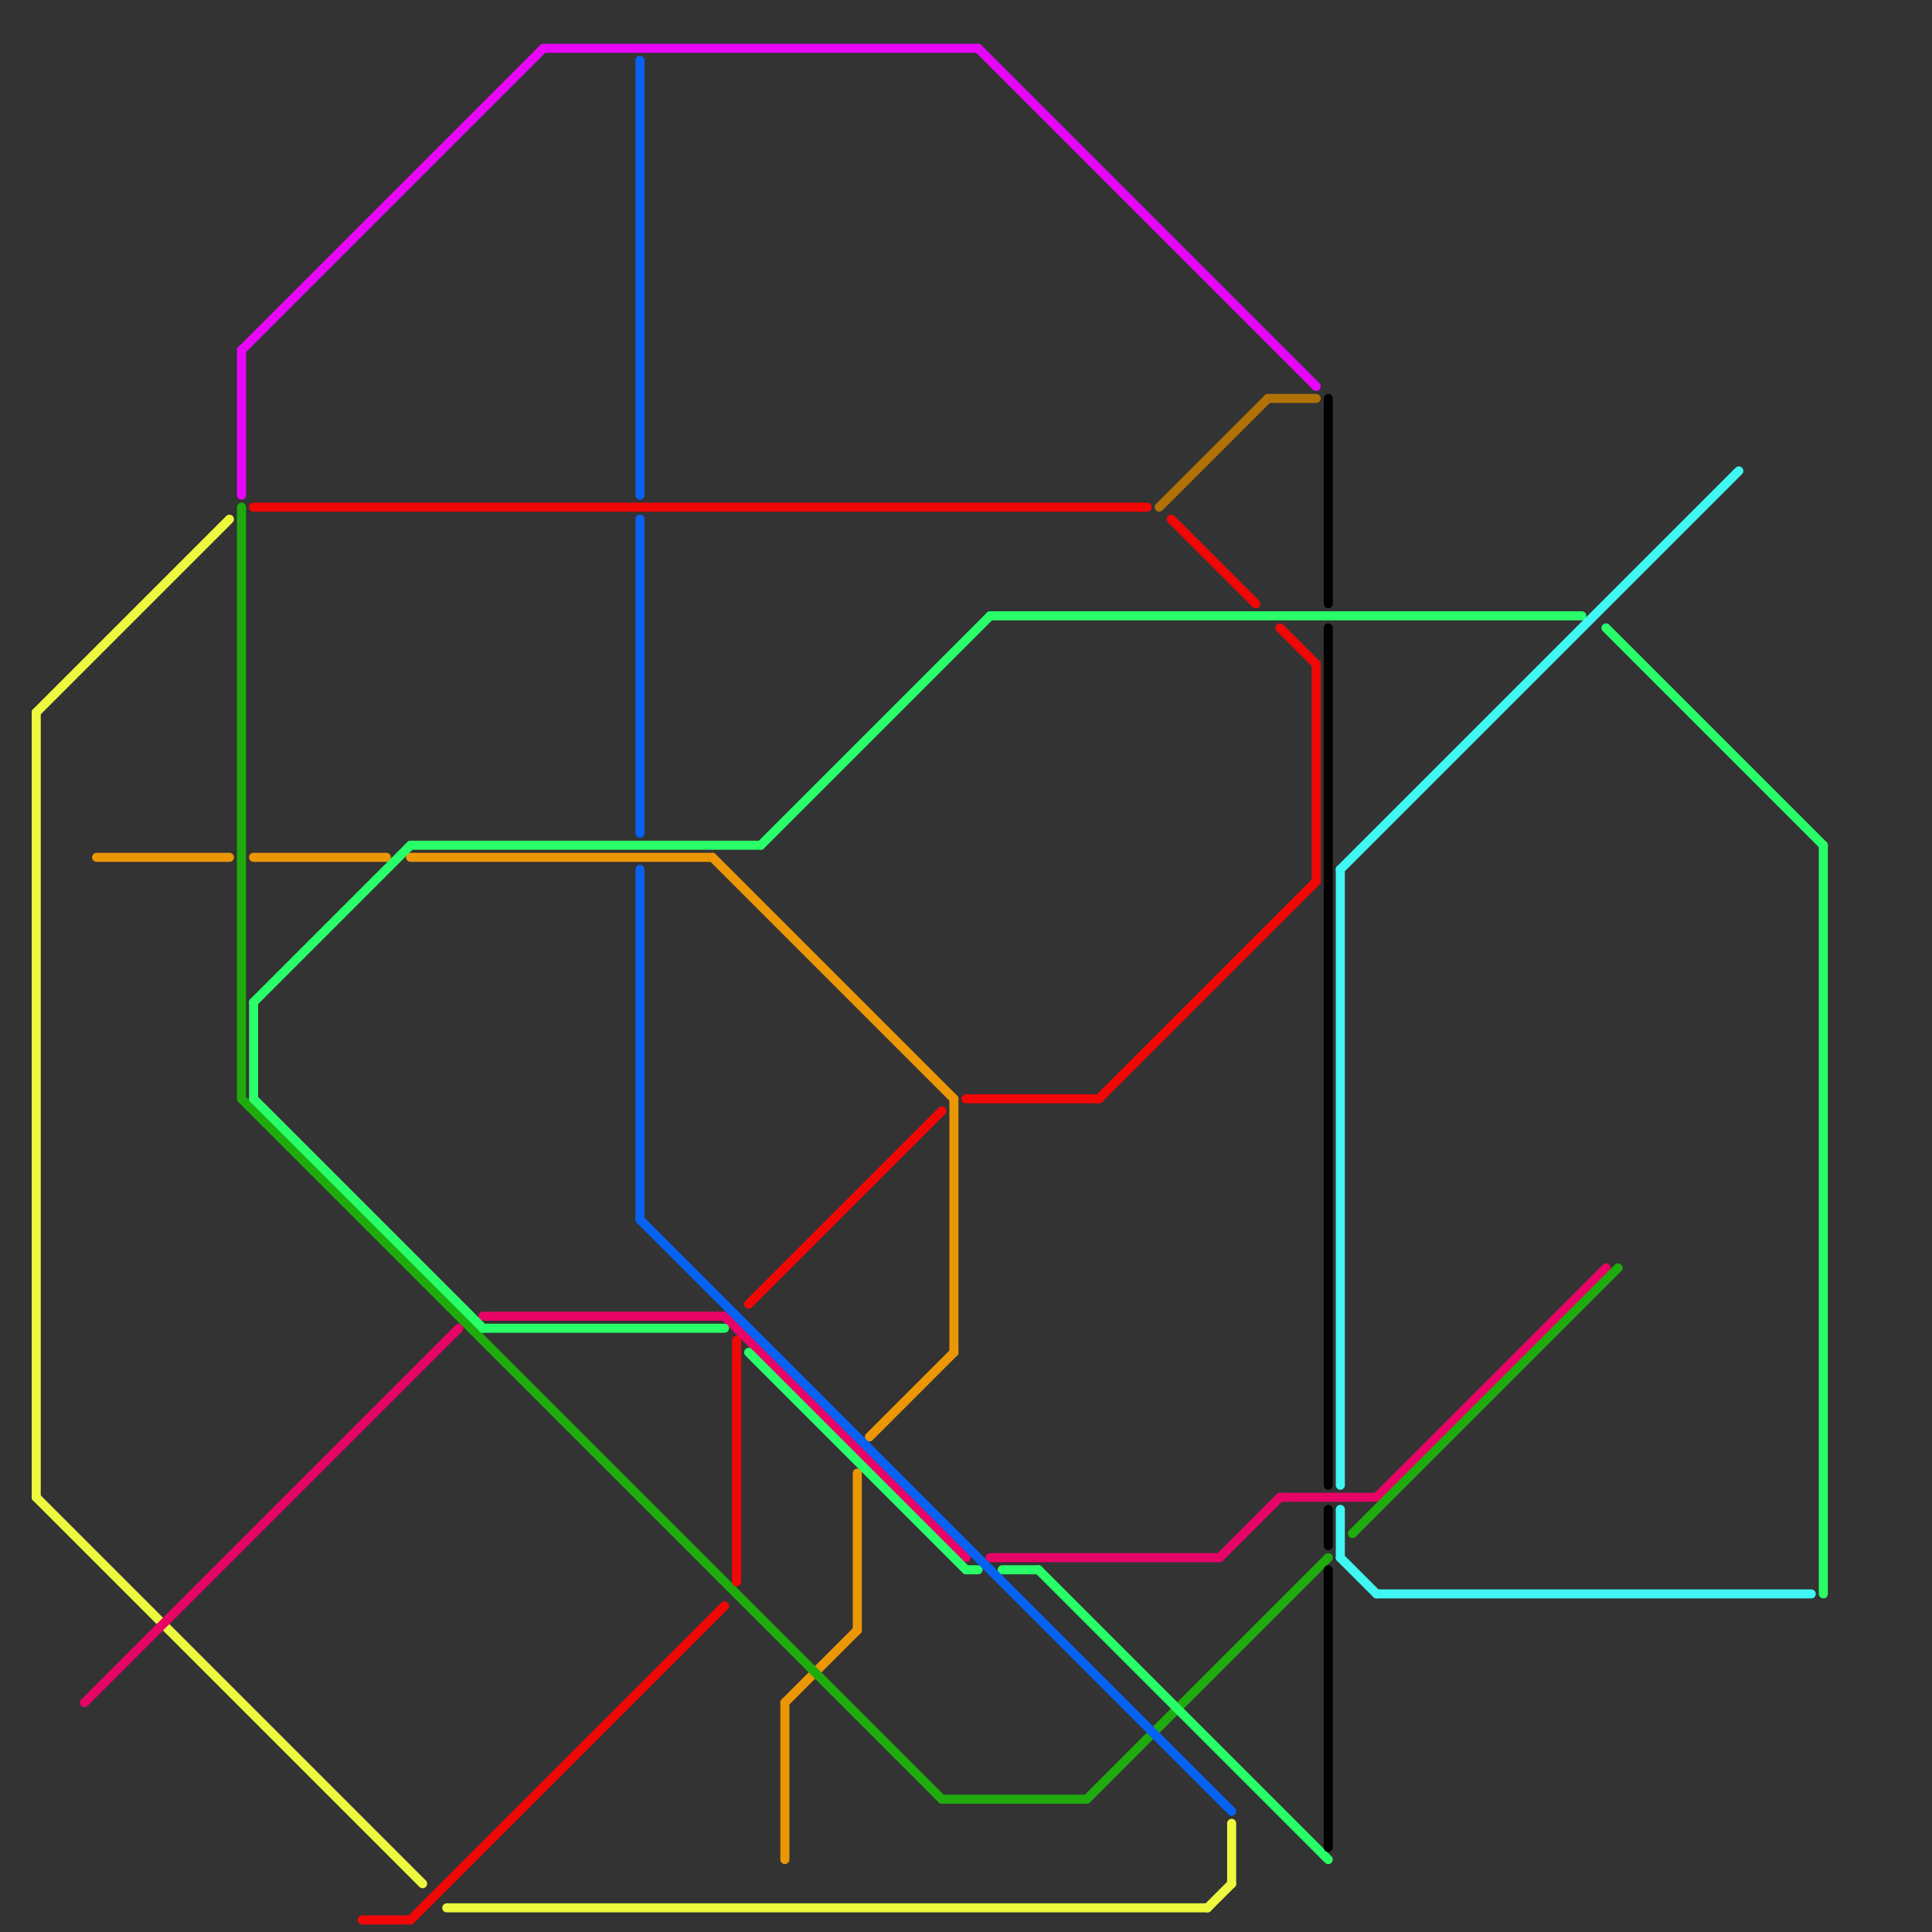 
<svg version="1.1" xmlns="http://www.w3.org/2000/svg" viewBox="0 0 160 160">
<rect x="0" y="0" width="160" height="160" fill="#333333" stroke="none"/>
<style>text { font: 1px Helvetica; font-weight: 600; white-space: pre; dominant-baseline: central; } line { stroke-width: 0.75; fill: none; stroke-linecap: round; stroke-linejoin: round; } .c0 { stroke: #edf93e } .c1 { stroke: #e60566 } .c2 { stroke: #eb9705 } .c3 { stroke: #1fab0d } .c4 { stroke: #29ff69 } .c5 { stroke: #0762f2 } .c6 { stroke: #e806f9 } .c7 { stroke: #b07207 } .c8 { stroke: #f20707 } .c9 { stroke: #000000 } .c10 { stroke: #40f7f4 }</style><defs><g id="wm-xf"><circle r="1.2" fill="#000"/><circle r="0.9" fill="#fff"/><circle r="0.6" fill="#000"/><circle r="0.3" fill="#fff"/></g><g id="wm"><circle r="0.6" fill="#000"/><circle r="0.3" fill="#fff"/></g></defs><line class="c0" x1="3" y1="59" x2="3" y2="124"/><line class="c0" x1="3" y1="124" x2="35" y2="156"/><line class="c0" x1="37" y1="158" x2="100" y2="158"/><line class="c0" x1="3" y1="59" x2="19" y2="43"/><line class="c0" x1="102" y1="151" x2="102" y2="156"/><line class="c0" x1="100" y1="158" x2="102" y2="156"/><line class="c1" x1="101" y1="129" x2="106" y2="124"/><line class="c1" x1="82" y1="129" x2="101" y2="129"/><line class="c1" x1="40" y1="109" x2="60" y2="109"/><line class="c1" x1="106" y1="124" x2="114" y2="124"/><line class="c1" x1="7" y1="141" x2="38" y2="110"/><line class="c1" x1="114" y1="124" x2="133" y2="105"/><line class="c1" x1="60" y1="109" x2="80" y2="129"/><line class="c2" x1="79" y1="91" x2="79" y2="112"/><line class="c2" x1="72" y1="119" x2="79" y2="112"/><line class="c2" x1="34" y1="71" x2="59" y2="71"/><line class="c2" x1="21" y1="71" x2="32" y2="71"/><line class="c2" x1="8" y1="71" x2="19" y2="71"/><line class="c2" x1="71" y1="122" x2="71" y2="135"/><line class="c2" x1="65" y1="141" x2="71" y2="135"/><line class="c2" x1="65" y1="141" x2="65" y2="154"/><line class="c2" x1="59" y1="71" x2="79" y2="91"/><line class="c3" x1="78" y1="149" x2="90" y2="149"/><line class="c3" x1="90" y1="149" x2="110" y2="129"/><line class="c3" x1="20" y1="42" x2="20" y2="91"/><line class="c3" x1="20" y1="91" x2="78" y2="149"/><line class="c3" x1="112" y1="127" x2="134" y2="105"/><line class="c4" x1="80" y1="130" x2="81" y2="130"/><line class="c4" x1="133" y1="52" x2="151" y2="70"/><line class="c4" x1="21" y1="83" x2="21" y2="91"/><line class="c4" x1="63" y1="70" x2="82" y2="51"/><line class="c4" x1="40" y1="110" x2="60" y2="110"/><line class="c4" x1="21" y1="83" x2="34" y2="70"/><line class="c4" x1="62" y1="112" x2="80" y2="130"/><line class="c4" x1="86" y1="130" x2="110" y2="154"/><line class="c4" x1="83" y1="130" x2="86" y2="130"/><line class="c4" x1="82" y1="51" x2="131" y2="51"/><line class="c4" x1="151" y1="70" x2="151" y2="132"/><line class="c4" x1="34" y1="70" x2="63" y2="70"/><line class="c4" x1="21" y1="91" x2="40" y2="110"/><line class="c5" x1="53" y1="43" x2="53" y2="69"/><line class="c5" x1="53" y1="101" x2="102" y2="150"/><line class="c5" x1="53" y1="72" x2="53" y2="101"/><line class="c5" x1="53" y1="5" x2="53" y2="41"/><line class="c6" x1="20" y1="29" x2="20" y2="41"/><line class="c6" x1="81" y1="4" x2="109" y2="32"/><line class="c6" x1="20" y1="29" x2="45" y2="4"/><line class="c6" x1="45" y1="4" x2="81" y2="4"/><line class="c7" x1="105" y1="33" x2="109" y2="33"/><line class="c7" x1="96" y1="42" x2="105" y2="33"/><line class="c8" x1="34" y1="159" x2="60" y2="133"/><line class="c8" x1="109" y1="55" x2="109" y2="73"/><line class="c8" x1="97" y1="43" x2="104" y2="50"/><line class="c8" x1="62" y1="108" x2="78" y2="92"/><line class="c8" x1="80" y1="91" x2="91" y2="91"/><line class="c8" x1="91" y1="91" x2="109" y2="73"/><line class="c8" x1="106" y1="52" x2="109" y2="55"/><line class="c8" x1="30" y1="159" x2="34" y2="159"/><line class="c8" x1="61" y1="111" x2="61" y2="131"/><line class="c8" x1="21" y1="42" x2="95" y2="42"/><line class="c9" x1="110" y1="33" x2="110" y2="50"/><line class="c9" x1="110" y1="130" x2="110" y2="153"/><line class="c9" x1="110" y1="125" x2="110" y2="128"/><line class="c9" x1="110" y1="52" x2="110" y2="123"/><line class="c10" x1="111" y1="125" x2="111" y2="129"/><line class="c10" x1="111" y1="72" x2="111" y2="123"/><line class="c10" x1="111" y1="72" x2="144" y2="39"/><line class="c10" x1="114" y1="132" x2="150" y2="132"/><line class="c10" x1="111" y1="129" x2="114" y2="132"/>
</svg>
